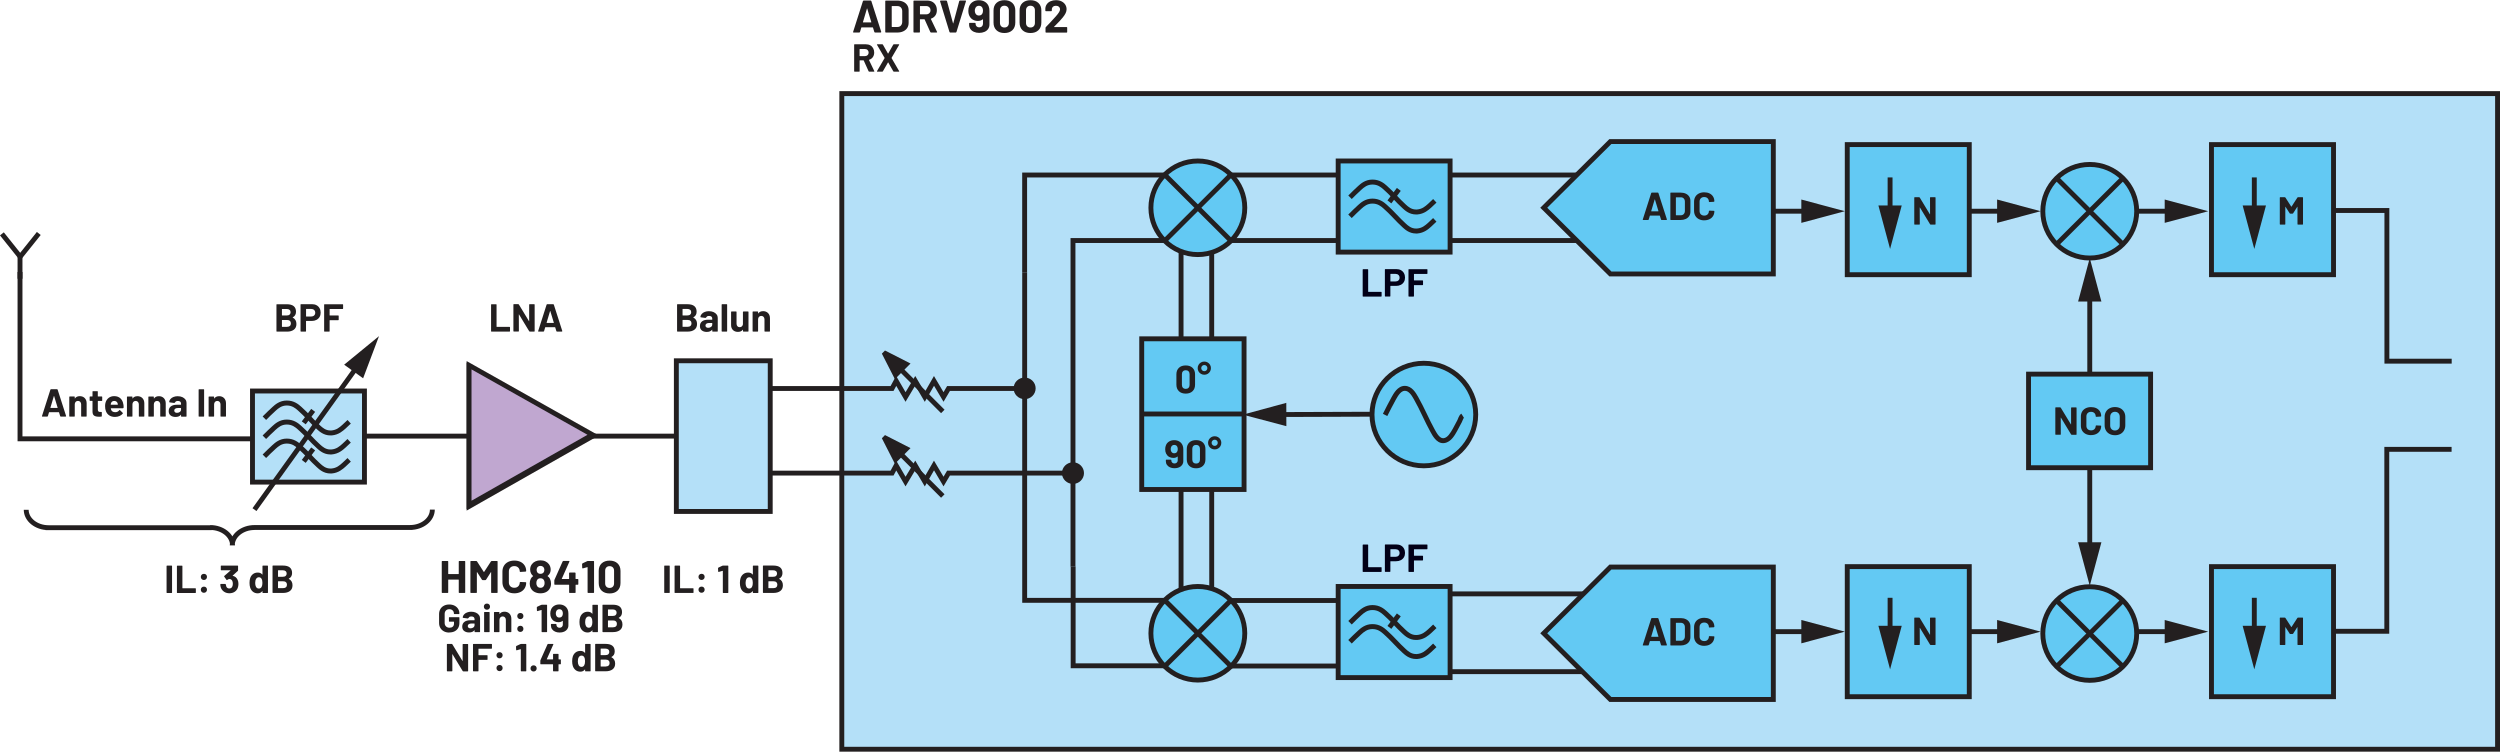 <?xml version="1.0" encoding="UTF-8"?><svg id="a" xmlns="http://www.w3.org/2000/svg" width="10.64in" height="3.2in" viewBox="0 0 765.88 230.23"><g id="b"><g id="c"/></g><g id="d"/><g><rect x="258.03" y="28.47" width="507.1" height="200.86" fill="#b4e0f8"/><polygon points="257.89 229.48 257.89 230.23 765.88 230.23 765.88 27.87 257.14 27.87 257.14 230.23 257.89 230.23 257.89 229.48 258.64 229.48 258.64 29.37 764.38 29.37 764.38 228.73 257.89 228.73 257.89 229.48 258.64 229.48 257.89 229.48" fill="#231f20"/><path d="M381.34,63.6c0-7.88-6.47-14.34-14.38-14.34s-14.38,6.45-14.38,14.34,6.47,14.34,14.38,14.34,14.38-6.45,14.38-14.34" fill="#63c9f3" fill-rule="evenodd"/><path d="M381.34,63.6h.75c0-8.3-6.81-15.08-15.13-15.09-8.32,0-15.13,6.78-15.13,15.09,0,8.3,6.81,15.08,15.13,15.09,8.32,0,15.13-6.78,15.13-15.09h-1.5c0,3.73-1.53,7.13-4,9.59-2.47,2.46-5.88,3.99-9.63,3.99-3.75,0-7.15-1.53-9.63-3.99-2.47-2.47-4-5.86-4-9.59,0-3.73,1.53-7.13,4-9.59,2.47-2.46,5.88-3.99,9.63-3.99,3.75,0,7.15,1.53,9.63,3.99,2.47,2.47,4,5.86,4,9.59h.75Z" fill="#231f20"/><path d="M381.34,193.95c0-7.88-6.47-14.34-14.38-14.34s-14.38,6.45-14.38,14.34,6.47,14.34,14.38,14.34,14.38-6.45,14.38-14.34" fill="#63c9f3" fill-rule="evenodd"/><path d="M381.34,193.95h.75c0-8.3-6.81-15.08-15.13-15.09-8.32,0-15.13,6.78-15.13,15.09,0,8.3,6.81,15.08,15.13,15.09,8.32,0,15.13-6.78,15.13-15.09h-1.5c0,3.73-1.53,7.13-4,9.59-2.47,2.46-5.88,3.99-9.63,3.99-3.75,0-7.15-1.53-9.63-3.99-2.47-2.47-4-5.86-4-9.59,0-3.73,1.53-7.13,4-9.59,2.47-2.46,5.88-3.99,9.63-3.99,3.75,0,7.15,1.53,9.63,3.99,2.47,2.47,4,5.86,4,9.59h.75Z" fill="#231f20"/><polyline points="376.5 183.39 356.37 203.46 357.43 204.52 377.56 184.45" fill="#231f20"/><polyline points="356.37 184.45 376.5 204.52 377.56 203.46 357.43 183.39" fill="#231f20"/><polyline points="377.02 54.31 410.96 54.31 410.96 52.81 377.02 52.81" fill="#231f20"/><polyline points="377.02 74.38 410.96 74.38 410.96 72.88 377.02 72.88" fill="#231f20"/><polyline points="437.18 54.31 500.3 54.31 500.3 52.81 437.18 52.81" fill="#231f20"/><polyline points="444.24 74.38 500.43 74.38 500.43 72.88 444.24 72.88" fill="#231f20"/><polyline points="437.18 182.63 500.3 182.63 500.3 181.13 437.18 181.13" fill="#231f20"/><polyline points="377.02 184.66 410.96 184.66 410.96 183.16 377.02 183.16" fill="#231f20"/><polyline points="377.02 204.73 410.96 204.73 410.96 203.23 377.02 203.23" fill="#231f20"/><polygon points="356.89 52.81 313.15 52.81 313.15 83.38 314.65 83.38 314.65 54.31 356.89 54.31 356.89 52.81 356.89 52.81" fill="#231f20"/><polygon points="356.89 72.88 327.96 72.88 327.96 173.55 329.46 173.55 329.46 74.38 356.89 74.38 356.89 72.88 356.89 72.88" fill="#231f20"/><polygon points="313.16 83.36 313.16 184.61 356.91 184.61 356.91 183.11 314.66 183.11 314.66 83.36 313.16 83.36 313.16 83.36" fill="#231f20"/><polygon points="328.01 173.52 328.01 204.66 356.95 204.66 356.95 203.16 329.51 203.16 329.51 173.52 328.01 173.52 328.01 173.52" fill="#231f20"/><polyline points="370.46 76.87 370.46 180.23 371.96 180.23 371.96 76.87" fill="#231f20"/><polyline points="361.07 76.87 361.07 180.23 362.57 180.23 362.57 76.87" fill="#231f20"/><rect x="349.77" y="103.74" width="31.49" height="46.16" fill="#63c9f3"/><polygon points="349.77 149.9 349.77 150.65 381.87 150.65 381.87 102.99 349.02 102.99 349.02 150.65 349.77 150.65 349.77 149.9 350.52 149.9 350.52 104.49 380.37 104.49 380.37 149.15 349.77 149.15 349.77 149.9 350.52 149.9 349.77 149.9" fill="#231f20"/><polyline points="349.76 127.52 381.11 127.52 381.11 126.02 349.76 126.02" fill="#231f20"/><path d="M372.12,136.54c-.26,0-.48-.09-.66-.27-.18-.18-.28-.4-.28-.67s.09-.5,.28-.68c.18-.18,.4-.27,.66-.27s.49,.09,.67,.27c.18,.18,.27,.41,.27,.68s-.09,.49-.27,.67c-.18,.18-.4,.27-.67,.27Zm0,1.09c.38,0,.72-.09,1.03-.27,.31-.18,.55-.42,.73-.73,.18-.31,.27-.65,.27-1.03s-.09-.71-.27-1.01c-.18-.31-.42-.55-.73-.73-.31-.18-.65-.27-1.03-.27s-.71,.09-1.02,.27c-.31,.18-.56,.42-.74,.73-.18,.31-.27,.65-.27,1.01s.09,.72,.27,1.03c.18,.31,.43,.55,.74,.73s.65,.27,1.02,.27Zm-5.69,4.33c-.35,0-.63-.11-.85-.33-.21-.22-.32-.51-.32-.88v-3.3c0-.37,.11-.66,.32-.88,.21-.22,.49-.33,.85-.33s.65,.11,.86,.33c.21,.22,.32,.51,.32,.88v3.3c0,.37-.11,.66-.32,.88-.21,.22-.5,.33-.86,.33Zm0,1.45c.88,0,1.58-.25,2.09-.74,.52-.49,.77-1.16,.77-2.01v-3.17c0-.83-.26-1.49-.77-1.98-.52-.49-1.21-.73-2.09-.73s-1.58,.24-2.09,.73c-.51,.49-.77,1.15-.77,1.98v3.17c0,.85,.26,1.52,.77,2.01,.51,.49,1.21,.74,2.09,.74Zm-6.7-4.6c-.38,0-.68-.16-.88-.48-.13-.22-.2-.49-.2-.79,0-.28,.06-.53,.18-.76,.19-.35,.5-.53,.91-.53s.74,.18,.91,.53c.1,.22,.16,.47,.16,.73,0,.33-.06,.6-.18,.8-.18,.33-.48,.49-.9,.49Zm2.57-2.41c-.2-.5-.53-.9-.98-1.18-.45-.28-.98-.43-1.59-.43s-1.12,.14-1.57,.41c-.44,.27-.77,.64-.96,1.12-.16,.36-.24,.78-.24,1.25,0,.54,.1,1,.3,1.38,.22,.42,.51,.73,.89,.95s.81,.33,1.29,.33c.54,0,.97-.14,1.29-.42h.05l.02,.04v1.12c0,.28-.09,.51-.28,.69-.19,.18-.42,.27-.72,.27-.28,0-.51-.09-.69-.26s-.27-.4-.27-.66v-.11l-.04-.1-.1-.04h-1.4l-.1,.04-.04,.1v.34c0,.42,.11,.8,.34,1.12,.22,.32,.54,.58,.94,.76,.4,.18,.86,.27,1.38,.27s1-.09,1.4-.27,.72-.44,.95-.77c.22-.33,.34-.71,.34-1.15v-3.61c0-.46-.07-.85-.2-1.18Z" fill="#231f20"/><path d="M368.94,113.66c-.26,0-.48-.09-.66-.27-.18-.18-.28-.4-.28-.67s.09-.5,.28-.68c.18-.18,.4-.27,.66-.27s.49,.09,.67,.27c.18,.18,.27,.41,.27,.68s-.09,.49-.27,.67c-.18,.18-.4,.27-.67,.27Zm0,1.09c.38,0,.72-.09,1.03-.27,.31-.18,.55-.42,.73-.73,.18-.31,.27-.65,.27-1.03s-.09-.71-.27-1.01c-.18-.31-.42-.55-.73-.73-.31-.18-.65-.27-1.03-.27s-.71,.09-1.02,.27c-.31,.18-.56,.42-.74,.73-.18,.31-.27,.65-.27,1.01s.09,.72,.27,1.03c.18,.31,.43,.55,.74,.73s.65,.27,1.02,.27Zm-5.69,4.33c-.35,0-.63-.11-.85-.33-.21-.22-.32-.51-.32-.88v-3.3c0-.37,.11-.66,.32-.88,.21-.22,.49-.33,.85-.33s.65,.11,.86,.33c.21,.22,.32,.51,.32,.88v3.3c0,.37-.11,.66-.32,.88-.21,.22-.5,.33-.86,.33Zm0,1.45c.88,0,1.58-.25,2.09-.74,.52-.49,.77-1.16,.77-2.01v-3.17c0-.83-.26-1.49-.77-1.98-.52-.49-1.21-.73-2.09-.73s-1.58,.24-2.09,.73c-.51,.49-.77,1.15-.77,1.98v3.17c0,.85,.26,1.52,.77,2.01,.51,.49,1.21,.74,2.09,.74Z" fill="#231f20"/><polyline points="419.99 126.09 391.63 126.19 391.64 127.69 420 127.59" fill="#231f20"/><polygon points="394.08 130.5 380.74 126.98 394.06 123.36 394.08 130.5" fill="#231f20"/><polyline points="442.25 206.46 502.39 206.46 502.39 204.96 442.25 204.96" fill="#231f20"/><polygon points="235.96 145.63 273.73 145.63 274.57 144.08 277.41 148.95 280.38 143.99 283.31 148.97 286.14 144.03 289.05 148.95 291.01 145.63 328.2 145.63 328.2 144.13 290.15 144.13 289.05 146 286.12 141.06 283.29 145.98 280.39 141.05 277.42 146 274.52 141.01 272.83 144.13 235.96 144.13 235.96 145.63 235.96 145.63" fill="#231f20"/><polyline points="270.16 134.2 274.15 142.02 278.94 137.23 271.12 133.23" fill="#231f20"/><polyline points="289.36 151.37 276.39 138.4 275.33 139.47 288.3 152.43" fill="#231f20"/><path d="M105.11,94.45v-1.16l-.04-.1-.1-.04h-5.53l-.1,.04-.04,.1v8.11l.04,.1,.1,.04h1.4l.1-.04,.04-.1v-3.31l.06-.06h2.58l.1-.04,.04-.1v-1.16l-.04-.1-.1-.04h-2.58l-.06-.06v-1.86l.06-.06h3.92l.1-.04,.04-.1Zm-9.77,2.47h-1.52l-.06-.06v-2.21l.06-.06h1.52c.37,0,.66,.11,.89,.32s.34,.5,.34,.85-.11,.62-.34,.83c-.22,.21-.52,.32-.89,.32Zm.25-3.79h-3.38l-.1,.04-.04,.1v8.12l.04,.1,.1,.04h1.4l.1-.04,.04-.1v-3.06l.06-.06h1.7c.54,0,1.01-.11,1.42-.32s.73-.51,.96-.89c.23-.38,.34-.83,.34-1.33s-.11-.97-.33-1.36c-.22-.4-.53-.7-.93-.92s-.86-.32-1.39-.32Zm-7.66,6.95h-1.5l-.06-.06v-1.99l.06-.06h1.49c.38,0,.67,.09,.88,.28,.21,.19,.31,.45,.31,.77s-.1,.59-.31,.77c-.21,.19-.5,.28-.86,.28Zm-1.5-5.48h1.4c.38,0,.67,.09,.88,.27,.21,.18,.31,.43,.31,.74s-.1,.54-.31,.72-.5,.26-.88,.26h-1.4l-.06-.06v-1.87l.06-.06Zm3.23,2.57c.68-.34,1.02-.92,1.02-1.72,0-1.54-.95-2.3-2.84-2.3h-3.01l-.1,.04-.04,.1v8.11l.04,.1,.1,.04h3.11c.86,0,1.55-.2,2.08-.59,.53-.4,.79-.98,.79-1.76,0-.91-.38-1.56-1.14-1.96v-.07Z" fill="#231f20"/><path d="M67.11,121.32c-.65,0-1.14,.23-1.46,.7h-.04l-.02-.04v-.42l-.04-.1-.1-.04h-1.4l-.1,.04-.04,.1v5.88l.04,.1,.1,.04h1.4l.1-.04,.04-.1v-3.59c0-.32,.09-.58,.27-.78s.42-.3,.71-.3,.53,.1,.71,.3c.18,.2,.27,.46,.27,.78v3.59l.04,.1,.1,.04h1.4l.1-.04,.04-.1v-3.94c0-.67-.2-1.2-.59-1.6-.39-.39-.91-.59-1.55-.59Zm-6.12,6.26h1.4l.1-.04,.04-.1v-8.11l-.04-.1-.1-.04h-1.4l-.1,.04-.04,.1v8.11l.04,.1,.1,.04Zm-6.77-1.16c-.26,0-.46-.06-.61-.19-.15-.12-.23-.29-.23-.51,0-.25,.1-.44,.31-.58,.2-.14,.49-.2,.85-.2h.86l.06,.06v.43c0,.29-.12,.52-.36,.71-.24,.18-.53,.28-.88,.28Zm.24-5.1c-.48,0-.91,.08-1.3,.23-.39,.15-.7,.36-.94,.64-.24,.27-.37,.58-.4,.91l.13,.11,1.45,.19,.16-.12,.32-.37c.16-.09,.37-.13,.62-.13,.32,0,.56,.07,.72,.22s.24,.35,.24,.62v.26l-.06,.06h-1.22c-.8,0-1.42,.17-1.85,.51-.43,.34-.65,.82-.65,1.43s.19,1.04,.58,1.34c.38,.3,.89,.46,1.51,.46,.74,0,1.28-.22,1.62-.66l.05-.02,.02,.05v.4l.04,.1,.1,.04h1.4l.1-.04,.04-.1v-4.07c0-.38-.11-.73-.34-1.04-.23-.31-.55-.56-.95-.74-.41-.18-.87-.27-1.39-.27Zm-5.81,0c-.65,0-1.14,.23-1.46,.7h-.04l-.02-.04v-.42l-.04-.1-.1-.04h-1.4l-.1,.04-.04,.1v5.88l.04,.1,.1,.04h1.4l.1-.04,.04-.1v-3.59c0-.32,.09-.58,.27-.78s.42-.3,.71-.3,.53,.1,.71,.3c.18,.2,.27,.46,.27,.78v3.59l.04,.1,.1,.04h1.4l.1-.04,.04-.1v-3.94c0-.67-.2-1.2-.59-1.6-.39-.39-.91-.59-1.55-.59Zm-6.56,0c-.65,0-1.14,.23-1.46,.7h-.04l-.02-.04v-.42l-.04-.1-.1-.04h-1.4l-.1,.04-.04,.1v5.88l.04,.1,.1,.04h1.4l.1-.04,.04-.1v-3.59c0-.32,.09-.58,.27-.78s.42-.3,.71-.3,.53,.1,.71,.3c.18,.2,.27,.46,.27,.78v3.59l.04,.1,.1,.04h1.4l.1-.04,.04-.1v-3.94c0-.67-.2-1.2-.59-1.6-.39-.39-.91-.59-1.55-.59Zm-7.1,1.45c.26,0,.49,.07,.67,.2s.31,.32,.38,.56c0,0,.02,.1,.06,.34l-.05,.06h-2.08l-.06-.06,.08-.38c.16-.47,.49-.71,1-.71Zm2.8,1.09c-.1-.78-.4-1.4-.88-1.86-.48-.46-1.13-.7-1.93-.7-.63,0-1.18,.17-1.64,.5-.46,.34-.78,.79-.97,1.36-.12,.34-.18,.72-.18,1.16,0,.65,.08,1.17,.25,1.57,.21,.56,.55,1,1.03,1.31,.48,.31,1.06,.47,1.75,.47,.5,0,.95-.09,1.37-.27s.76-.43,1.02-.76l.05-.1-.06-.11-.86-.85-.08-.05-.11,.07c-.3,.41-.7,.62-1.21,.62-.64,0-1.06-.22-1.27-.67l-.13-.48,.05-.06h3.71l.16-.14c.02-.38,0-.72-.05-1.02Zm-6.48-1.24v-1.07l-.04-.1-.1-.04h-1.15l-.06-.06v-1.43l-.04-.1-.1-.04h-1.34l-.1,.04-.04,.1v1.43l-.06,.06h-.68l-.1,.04-.04,.1v1.07l.04,.1,.1,.04h.68l.06,.06v3.22c0,.61,.18,1.02,.5,1.24s.82,.33,1.49,.33c.14,0,.38,0,.72-.02l.14-.16v-1.14l-.04-.1-.1-.04h-.4c-.24,0-.41-.06-.52-.19-.11-.13-.16-.32-.16-.59v-2.54l.06-.06h1.15l.1-.04,.04-.1Zm-6.89-1.31c-.65,0-1.14,.23-1.46,.7h-.04l-.02-.04v-.42l-.04-.1-.1-.04h-1.4l-.1,.04-.04,.1v5.88l.04,.1,.1,.04h1.4l.1-.04,.04-.1v-3.59c0-.32,.09-.58,.27-.78s.42-.3,.71-.3,.53,.1,.71,.3c.18,.2,.27,.46,.27,.78v3.59l.04,.1,.1,.04h1.4l.1-.04,.04-.1v-3.94c0-.67-.2-1.2-.59-1.6-.39-.39-.91-.59-1.55-.59Zm-8.98,3.54l1.06-3.56,.04-.04,.04,.04,1.08,3.56-.05,.07h-2.11l-.05-.07Zm3.16,2.72h1.52l.13-.11v-.06l-2.6-8.11-.16-.12h-1.88l-.16,.12-2.59,8.11v.13l.12,.04h1.52l.16-.12,.35-1.18,.06-.05h2.95l.06,.05,.36,1.18,.16,.12Z" fill="#231f20"/><rect x="207.2" y="110.47" width="28.76" height="46.16" fill="#b4e0f8"/><polygon points="207.2 156.63 207.2 157.38 236.71 157.38 236.71 109.72 206.45 109.72 206.45 157.38 207.2 157.38 207.2 156.63 207.95 156.63 207.95 111.22 235.21 111.22 235.21 155.88 207.2 155.88 207.2 156.63 207.95 156.63 207.2 156.63" fill="#231f20"/><path d="M233.76,95.27c-.65,0-1.14,.23-1.46,.7h-.04l-.02-.04v-.42l-.04-.1-.1-.04h-1.4l-.1,.04-.04,.1v5.88l.04,.1,.1,.04h1.4l.1-.04,.04-.1v-3.59c0-.32,.09-.58,.27-.78s.42-.3,.71-.3,.53,.1,.71,.3c.18,.2,.27,.46,.27,.78v3.59l.04,.1,.1,.04h1.4l.1-.04,.04-.1v-3.94c0-.67-.2-1.2-.59-1.6-.39-.39-.91-.59-1.55-.59Zm-6.16,.24v3.78c-.04,.26-.15,.48-.32,.64-.18,.16-.4,.25-.67,.25-.3,0-.54-.1-.71-.3-.17-.2-.26-.46-.26-.78v-3.59l-.04-.1-.1-.04h-1.39l-.1,.04-.04,.1v4.01c0,.66,.2,1.18,.59,1.55,.39,.37,.89,.55,1.5,.55,.67,0,1.17-.22,1.49-.65l.05-.03,.02,.04v.41l.04,.1,.1,.04h1.4l.1-.04,.04-.1v-5.88l-.04-.1-.1-.04h-1.4l-.1,.04-.04,.1Zm-6.38,6.02h1.4l.1-.04,.04-.1v-8.11l-.04-.1-.1-.04h-1.4l-.1,.04-.04,.1v8.11l.04,.1,.1,.04Zm-4.26-1.16c-.26,0-.46-.06-.61-.19-.15-.12-.23-.29-.23-.51,0-.25,.1-.44,.31-.58,.2-.14,.49-.2,.85-.2h.86l.06,.06v.43c0,.29-.12,.52-.36,.71-.24,.18-.53,.28-.88,.28Zm.24-5.1c-.48,0-.91,.08-1.3,.23-.39,.15-.7,.36-.94,.64-.24,.27-.37,.58-.4,.91l.13,.11,1.45,.19,.16-.12,.32-.37c.16-.09,.37-.13,.62-.13,.32,0,.56,.07,.72,.22s.24,.35,.24,.62v.26l-.06,.06h-1.22c-.8,0-1.42,.17-1.85,.51-.43,.34-.65,.82-.65,1.43s.19,1.04,.58,1.34c.38,.3,.89,.46,1.51,.46,.74,0,1.28-.22,1.62-.66l.05-.02,.02,.05v.4l.04,.1,.1,.04h1.4l.1-.04,.04-.1v-4.07c0-.38-.11-.73-.34-1.04-.23-.31-.55-.56-.95-.74-.41-.18-.87-.27-1.39-.27Zm-6.54,4.8h-1.5l-.06-.06v-1.99l.06-.06h1.49c.38,0,.67,.09,.88,.28,.21,.19,.31,.45,.31,.77s-.1,.59-.31,.77c-.21,.19-.5,.28-.86,.28Zm-1.5-5.48h1.4c.38,0,.67,.09,.88,.27,.21,.18,.31,.43,.31,.74s-.1,.54-.31,.72-.5,.26-.88,.26h-1.4l-.06-.06v-1.87l.06-.06Zm3.23,2.57c.68-.34,1.02-.92,1.02-1.72,0-1.54-.95-2.3-2.84-2.3h-3.01l-.1,.04-.04,.1v8.11l.04,.1,.1,.04h3.11c.86,0,1.55-.2,2.08-.59,.53-.4,.79-.98,.79-1.76,0-.91-.38-1.56-1.14-1.96v-.07Z" fill="#231f20"/><rect x="565.91" y="44.24" width="37.39" height="39.85" fill="#63c9f3"/><polygon points="565.91 84.1 565.91 84.85 604.04 84.85 604.04 43.49 565.16 43.49 565.16 84.85 565.91 84.85 565.91 84.1 566.66 84.1 566.66 44.99 602.54 44.99 602.54 83.35 565.91 83.35 565.91 84.1 566.66 84.1 565.91 84.1" fill="#231f20"/><polyline points="376.5 53.03 356.37 73.1 357.43 74.16 377.56 54.09" fill="#231f20"/><polyline points="356.37 54.09 376.5 74.16 377.56 73.1 357.43 53.03" fill="#231f20"/><path d="M654.58,64.66c0-7.88-6.47-14.34-14.38-14.34s-14.38,6.45-14.38,14.34,6.47,14.34,14.38,14.34,14.38-6.45,14.38-14.34" fill="#63c9f3" fill-rule="evenodd"/><path d="M654.58,64.66h.75c0-8.3-6.81-15.08-15.13-15.09-8.32,0-15.13,6.78-15.13,15.09,0,8.3,6.81,15.08,15.13,15.09,8.32,0,15.13-6.78,15.13-15.09h-1.5c0,3.73-1.53,7.13-4,9.59-2.47,2.46-5.88,3.99-9.63,3.99-3.75,0-7.15-1.53-9.63-3.99-2.47-2.47-4-5.86-4-9.59,0-3.73,1.53-7.13,4-9.59,2.47-2.46,5.88-3.99,9.63-3.99,3.75,0,7.15,1.53,9.63,3.99,2.47,2.47,4,5.86,4,9.59h.75Z" fill="#231f20"/><polyline points="649.74 54.09 629.6 74.16 630.66 75.22 650.79 55.15" fill="#231f20"/><polyline points="629.6 55.15 649.74 75.22 650.79 74.16 630.66 54.09" fill="#231f20"/><rect x="565.91" y="173.67" width="37.39" height="39.71" fill="#63c9f3"/><polygon points="565.91 213.38 565.91 214.13 604.04 214.13 604.04 172.78 565.16 172.78 565.16 214.13 565.91 214.13 565.91 213.38 566.66 213.38 566.66 174.28 602.54 174.28 602.54 212.63 565.91 212.63 565.91 213.38 566.66 213.38 565.91 213.38" fill="#231f20"/><path d="M654.58,194.03c0-7.88-6.47-14.34-14.38-14.34s-14.38,6.45-14.38,14.34,6.47,14.34,14.38,14.34,14.38-6.45,14.38-14.34" fill="#63c9f3" fill-rule="evenodd"/><path d="M654.58,194.03h.75c0-8.3-6.81-15.08-15.13-15.09-8.32,0-15.13,6.78-15.13,15.09,0,8.3,6.81,15.08,15.13,15.09,8.32,0,15.13-6.78,15.13-15.09h-1.5c0,3.73-1.53,7.13-4,9.59-2.47,2.46-5.88,3.99-9.63,3.99-3.75,0-7.15-1.53-9.63-3.99-2.47-2.47-4-5.86-4-9.59,0-3.73,1.53-7.13,4-9.59,2.47-2.46,5.88-3.99,9.63-3.99,3.75,0,7.15,1.53,9.63,3.99,2.47,2.47,4,5.86,4,9.59h.75Z" fill="#231f20"/><polyline points="649.74 183.47 629.6 203.54 630.66 204.6 650.79 184.53" fill="#231f20"/><polyline points="629.6 184.53 649.74 204.6 650.79 203.54 630.66 183.47" fill="#231f20"/><polygon points="591.26 189.29 591.28 194.33 591.25 194.38 591.2 194.35 588.11 189.24 587.94 189.14 586.58 189.14 586.48 189.18 586.44 189.29 586.44 197.4 586.48 197.5 586.58 197.54 587.99 197.54 588.09 197.5 588.13 197.4 588.11 192.33 588.13 192.28 588.18 192.31 591.29 197.45 591.46 197.54 592.81 197.54 592.91 197.5 592.96 197.4 592.96 189.29 592.91 189.18 592.81 189.14 591.41 189.14 591.31 189.18 591.26 189.29" fill="#231f20"/><polygon points="751.08 109.84 731.98 109.84 731.98 63.68 731.2 63.68 714.81 63.68 714.81 65.18 731.2 65.18 731.23 65.18 731.23 64.43 730.48 64.43 730.48 111.34 751.08 111.34 751.08 109.84 751.08 109.84" fill="#231f20"/><polygon points="714.81 194.09 731.95 194.09 731.95 138.35 751.05 138.35 751.05 136.85 730.45 136.85 730.45 192.59 714.81 192.59 714.81 194.09 714.81 194.09" fill="#231f20"/><polyline points="640.95 117.7 640.95 89.89 639.45 89.89 639.45 117.7" fill="#231f20"/><polygon points="636.63 92.33 640.2 78.99 643.77 92.33 636.63 92.33" fill="#231f20"/><rect x="621.59" y="114.56" width="37.39" height="28.67" fill="#63c9f3"/><polygon points="621.45 143.23 621.45 143.98 659.59 143.98 659.59 113.81 620.7 113.81 620.7 143.98 621.45 143.98 621.45 143.23 622.2 143.23 622.2 115.31 658.09 115.31 658.09 142.48 621.45 142.48 621.45 143.23 622.2 143.23 621.45 143.23" fill="#231f20"/><polygon points="5.38 83.26 5.38 135.13 77.35 135.13 77.35 133.63 6.88 133.63 6.88 83.26 5.38 83.26 5.38 83.26" fill="#231f20"/><path d="M167.45,98.81l1.06-3.56,.04-.04,.04,.04,1.08,3.56-.05,.07h-2.11l-.05-.07Zm3.16,2.72h1.52l.13-.11v-.06l-2.6-8.11-.16-.12h-1.88l-.16,.12-2.59,8.11v.13l.12,.04h1.52l.16-.12,.35-1.18,.06-.05h2.95l.06,.05,.36,1.18,.16,.12Zm-8.5-8.26v5.09l-.06-.03-3.1-5.11-.17-.1h-1.36l-.1,.04-.04,.1v8.11l.04,.1,.1,.04h1.4l.1-.04,.04-.1-.02-5.06,.02-.05,.05,.03,3.11,5.14,.17,.1h1.36l.1-.04,.04-.1v-8.11l-.04-.1-.1-.04h-1.4l-.1,.04-.04,.1Zm-11.54,8.26h5.53l.1-.04,.04-.1v-1.16l-.04-.1-.1-.04h-3.92l-.06-.06v-6.74l-.04-.1-.1-.04h-1.4l-.1,.04-.04,.1v8.11l.04,.1,.1,.04Z" fill="#231f20"/><polygon points="235.96 119.71 273.73 119.71 274.57 118.16 277.41 123.03 280.38 118.07 283.31 123.05 286.14 118.12 289.05 123.03 291.01 119.71 313.25 119.71 313.25 118.21 290.15 118.21 289.05 120.09 286.12 115.14 283.29 120.07 280.39 115.13 277.42 120.09 274.52 115.1 272.83 118.21 235.96 118.21 235.96 119.71 235.96 119.71" fill="#231f20"/><polyline points="270.16 108.28 274.15 116.1 278.94 111.31 271.12 107.32" fill="#231f20"/><polyline points="289.36 125.46 276.39 112.49 275.33 113.55 288.3 126.52" fill="#231f20"/><path d="M322.93,8.13l.21-.21c.66-.67,1.16-1.18,1.5-1.54,.34-.35,.65-.71,.94-1.08,.39-.48,.69-.92,.88-1.33,.2-.41,.29-.81,.29-1.2,0-.51-.13-.98-.4-1.4s-.64-.75-1.13-1-1.07-.37-1.73-.37c-.6,0-1.14,.1-1.62,.31-.48,.21-.87,.5-1.15,.89-.29,.39-.45,.83-.48,1.34v.66l.05,.12,.12,.05h1.65l.12-.05,.05-.12v-.35c0-.34,.12-.62,.35-.83,.23-.21,.54-.31,.91-.31s.68,.1,.91,.31c.23,.21,.35,.48,.35,.81,0,.46-.43,1.16-1.27,2.1-.27,.28-.54,.57-.8,.88-.12,.13-.42,.46-.9,.99-.47,.53-.94,1.01-1.4,1.46l-.08,.21v1.29l.05,.12,.12,.05h6.3l.12-.05,.05-.12v-1.36l-.05-.12-.12-.05h-3.79l-.06-.03v-.06Zm-7.25,.24c-.41,0-.74-.13-.99-.38-.25-.26-.37-.6-.37-1.03V3.11c0-.43,.12-.77,.37-1.03,.25-.26,.58-.38,.99-.38s.75,.13,1,.38c.25,.26,.37,.6,.37,1.03v3.85c0,.43-.12,.77-.37,1.03-.25,.26-.58,.38-1,.38Zm0,1.69c1.03,0,1.84-.29,2.44-.86,.6-.57,.9-1.36,.9-2.34V3.16c0-.97-.3-1.74-.9-2.31-.6-.57-1.42-.85-2.44-.85s-1.84,.29-2.44,.85c-.6,.57-.89,1.34-.89,2.31v3.7c0,.99,.3,1.77,.89,2.34,.6,.57,1.41,.86,2.44,.86Zm-7.98-1.69c-.41,0-.74-.13-.99-.38-.25-.26-.37-.6-.37-1.03V3.11c0-.43,.12-.77,.37-1.03,.25-.26,.58-.38,.99-.38s.75,.13,1,.38c.25,.26,.37,.6,.37,1.03v3.85c0,.43-.12,.77-.37,1.03-.25,.26-.58,.38-1,.38Zm0,1.69c1.03,0,1.84-.29,2.44-.86,.6-.57,.9-1.36,.9-2.34V3.16c0-.97-.3-1.74-.9-2.31-.6-.57-1.42-.85-2.44-.85s-1.84,.29-2.44,.85c-.6,.57-.89,1.34-.89,2.31v3.7c0,.99,.3,1.77,.89,2.34,.6,.57,1.41,.86,2.44,.86Zm-7.81-5.36c-.45,0-.79-.19-1.02-.56-.16-.26-.24-.57-.24-.92,0-.33,.07-.62,.21-.88,.22-.41,.58-.62,1.06-.62s.86,.21,1.06,.62c.12,.26,.18,.55,.18,.85,0,.38-.07,.7-.21,.94-.21,.38-.56,.57-1.05,.57Zm3-2.81c-.23-.59-.61-1.05-1.14-1.38-.53-.33-1.15-.5-1.86-.5s-1.31,.16-1.83,.48-.89,.75-1.13,1.3c-.19,.42-.28,.91-.28,1.46,0,.63,.12,1.17,.35,1.61,.25,.49,.6,.86,1.04,1.11,.44,.26,.94,.39,1.5,.39,.62,0,1.13-.16,1.51-.49h.06l.03,.04v1.3c0,.33-.11,.59-.32,.8-.21,.21-.49,.32-.84,.32-.33,0-.59-.1-.8-.31-.21-.21-.31-.46-.31-.77v-.13l-.05-.12-.12-.05h-1.64l-.12,.05-.05,.12v.39c0,.49,.13,.93,.39,1.31s.62,.67,1.09,.88,1,.32,1.61,.32,1.16-.11,1.64-.32,.84-.51,1.11-.9c.26-.39,.39-.83,.39-1.34V3.26c0-.53-.08-.99-.24-1.37Zm-11.84,8.02h1.77l.18-.14,2.93-9.46V.17l-.14-.06h-1.72l-.2,.14-1.83,6.83-.04,.04-.04-.04-1.86-6.83-.2-.14h-1.77l-.15,.14v.06l2.9,9.46,.18,.14Zm-9.15-8.11h1.83c.39,0,.71,.12,.96,.36,.25,.24,.37,.54,.37,.92s-.12,.68-.37,.91c-.25,.23-.57,.35-.96,.35h-1.83l-.07-.07V1.88l.07-.07Zm3.33,8.11h1.72l.15-.11-.03-.08-1.9-3.96,.04-.1c.57-.19,1.01-.51,1.33-.96,.32-.45,.47-1,.47-1.63,0-.59-.12-1.11-.37-1.55-.25-.45-.6-.79-1.05-1.04-.45-.24-.98-.36-1.58-.36h-4l-.12,.05-.05,.12V9.74l.05,.12,.12,.05h1.64l.12-.05,.05-.12v-3.82l.07-.07h1.3l.08,.06,1.75,3.88,.2,.13Zm-12.05-1.76V1.88l.07-.07h1.68c.45,0,.8,.15,1.07,.43s.4,.68,.4,1.16v3.22c0,.49-.15,.87-.41,1.16s-.61,.43-1.04,.43h-1.69l-.07-.07Zm-1.81,1.76h3.5c.7,0,1.31-.12,1.84-.37s.94-.59,1.22-1.04,.43-.97,.43-1.55V3.08c0-.59-.14-1.11-.43-1.55-.29-.45-.7-.8-1.22-1.04s-1.14-.37-1.84-.37h-3.5l-.12,.05-.05,.12V9.74l.05,.12,.12,.05Zm-7.01-3.18l1.23-4.16,.04-.05,.04,.05,1.26,4.16-.06,.08h-2.46l-.05-.08Zm3.68,3.18h1.78l.15-.13v-.07l-3.04-9.46-.18-.14h-2.2l-.18,.14-3.02,9.46v.15l.14,.05h1.78l.18-.14,.41-1.37,.07-.06h3.44l.07,.06,.42,1.37,.18,.14Z" fill="#231f20"/><path d="M268.78,21.91h1.51l.18-.1,1.57-2.74h.07l1.56,2.74,.18,.1h1.51l.13-.1-.03-.07-2.33-4v-.07l2.33-4v-.12l-.11-.05h-1.51l-.18,.1-1.56,2.75h-.07l-1.56-2.75-.18-.1h-1.52l-.13,.1,.03,.07,2.33,4v.07l-2.33,4v.12l.11,.05Zm-5.38-6.95h1.57c.34,0,.61,.1,.82,.31,.21,.2,.32,.47,.32,.79s-.11,.58-.32,.78c-.21,.2-.49,.3-.82,.3h-1.57l-.06-.06v-2.05l.06-.06Zm2.86,6.95h1.48l.13-.1-.02-.07-1.63-3.4,.04-.08c.49-.16,.87-.43,1.14-.82,.27-.39,.41-.85,.41-1.4,0-.5-.11-.95-.32-1.33-.21-.38-.51-.68-.9-.89s-.84-.31-1.35-.31h-3.43l-.1,.04-.04,.1v8.11l.04,.1,.1,.04h1.4l.1-.04,.04-.1v-3.28l.06-.06h1.12l.07,.05,1.5,3.32,.17,.11Z" fill="#231f20"/><polygon points="143.7 112.29 143.7 155.08 181.5 133.59 143.7 112.29" fill="#c0a7d0"/><polygon points="143.7 112.29 142.95 112.29 142.95 156.37 183.03 133.59 142.95 111.01 142.95 112.29 143.7 112.29 143.34 112.94 179.98 133.59 144.45 153.79 144.45 112.29 143.7 112.29 143.34 112.94 143.7 112.29" fill="#231f20"/><polyline points="207.2 132.8 111.65 132.8 111.65 134.3 207.2 134.3" fill="#231f20"/><polygon points="143.7 111.84 143.7 154.63 181.5 133.14 143.7 111.84" fill="#c0a7d0"/><polygon points="143.7 111.84 142.95 111.84 142.95 155.92 183.03 133.13 142.95 110.56 142.95 111.84 143.7 111.84 143.34 112.49 179.98 133.14 144.45 153.34 144.45 111.84 143.7 111.84 143.34 112.49 143.7 111.84" fill="#231f20"/><rect x="77.35" y="119.73" width="34.3" height="27.92" fill="#b4e0f8"/><polygon points="111.65 147.64 111.65 146.89 78.1 146.89 78.1 120.48 110.9 120.48 110.9 147.64 111.65 147.64 111.65 146.89 111.65 147.64 112.4 147.64 112.4 118.98 76.6 118.98 76.6 148.39 112.4 148.39 112.4 147.64 111.65 147.64" fill="#231f20"/><path d="M81.51,128.61c.98-.97,1.93-1.93,2.96-2.85,.81-.73,1.78-1.58,3.38-1.59h.01c1.62,0,2.59,.79,3.39,1.5,1.05,.94,2.02,1.9,2.94,2.88,.91,.97,1.85,1.93,2.89,2.88,.73,.66,2.06,1.91,4.13,1.91h.39c2.15-.17,3.45-1.39,4.28-2.12,.58-.51,1.08-1.02,1.6-1.51l-1.02-1.1c-.55,.51-1.04,1.01-1.57,1.48-.86,.76-1.78,1.61-3.4,1.73h-.28c-1.42,.01-2.38-.84-3.11-1.51-1-.91-1.92-1.85-2.81-2.8-.94-1.01-1.94-2-3.03-2.98-.83-.75-2.23-1.89-4.39-1.88h-.02c-2.19,0-3.58,1.25-4.38,1.98-1.07,.96-2.04,1.94-3.01,2.9l1.06,1.06h0Z" fill="#231f20"/><polyline points="93.65 129.94 96.54 126.12 95.34 125.21 92.45 129.04" fill="#231f20"/><path d="M81.51,134.44c.98-.97,1.93-1.93,2.96-2.85,.81-.73,1.78-1.58,3.38-1.59h0c1.62,0,2.59,.79,3.39,1.5,1.05,.94,2.02,1.9,2.94,2.88,.91,.97,1.85,1.93,2.89,2.88,.73,.66,2.06,1.91,4.13,1.91h.39c2.15-.17,3.45-1.38,4.28-2.12,.58-.51,1.08-1.02,1.6-1.51l-1.02-1.1c-.55,.51-1.04,1.01-1.57,1.48-.86,.76-1.78,1.61-3.4,1.73h-.28c-1.42,.01-2.38-.84-3.12-1.51-1-.91-1.92-1.85-2.81-2.8-.94-1.01-1.94-2-3.03-2.98-.83-.75-2.23-1.89-4.39-1.88h-.01c-2.19,0-3.58,1.25-4.38,1.98-1.07,.96-2.04,1.94-3.01,2.9l1.06,1.06h0Z" fill="#231f20"/><path d="M81.51,140.27c.98-.97,1.93-1.93,2.96-2.85,.81-.73,1.78-1.58,3.38-1.59h.01c1.62,0,2.59,.79,3.39,1.5,1.05,.94,2.02,1.9,2.94,2.88,.91,.97,1.85,1.93,2.89,2.88,.73,.67,2.06,1.91,4.13,1.91h.39c2.15-.17,3.45-1.39,4.28-2.12,.58-.51,1.08-1.02,1.6-1.51l-1.02-1.1c-.55,.51-1.04,1.01-1.57,1.48-.86,.76-1.78,1.61-3.4,1.73h-.28c-1.42,.01-2.38-.84-3.11-1.51-1-.91-1.92-1.85-2.81-2.8-.94-1.01-1.94-2-3.03-2.98-.83-.75-2.23-1.89-4.39-1.88h-.02c-2.19,0-3.58,1.25-4.38,1.98-1.07,.96-2.04,1.94-3.01,2.9l1.06,1.06h0Z" fill="#231f20"/><polyline points="93.65 141.75 96.54 137.92 95.34 137.02 92.45 140.85" fill="#231f20"/><polyline points="78.57 156.5 110.37 112.21 109.15 111.34 77.35 155.63" fill="#231f20"/><polygon points="111.24 115.84 116.11 102.92 105.43 111.67 111.24 115.84" fill="#231f20"/><polyline points="5.38 78.07 5.38 85.34 6.88 85.34 6.88 78.07" fill="#231f20"/><path d="M6.93,78.32l-5.76-7.2-1.17,.94,5.76,7.2,1.17-.94Zm-.22,.82l5.76-7.2-1.17-.94-5.76,7.2,1.17,.94Z" fill="#231f20"/><path d="M125.64,162.29c2.03,0,3.9-.67,5.28-1.78,1.38-1.1,2.28-2.68,2.28-4.45h-1.5c0,1.24-.63,2.4-1.72,3.28-1.09,.88-2.63,1.45-4.34,1.45v1.5h0Zm.68-1.49h-48.56v1.5h48.56v-1.5Zm-119.04-4.68c0,1.77,.91,3.35,2.28,4.45,1.38,1.11,3.24,1.78,5.28,1.78v-1.5c-1.7,0-3.24-.57-4.34-1.45-1.09-.88-1.72-2.04-1.72-3.28h-1.5Zm57.59,4.74H13.96v1.5h50.91v-1.5Zm13.09-.06c-2.03,0-3.9,.67-5.28,1.78-1.38,1.1-2.28,2.68-2.28,4.45h1.5c0-1.24,.63-2.4,1.72-3.28,1.09-.88,2.63-1.45,4.34-1.44v-1.5h0Zm-5.97,6.23c0-1.77-.91-3.35-2.28-4.45-1.38-1.11-3.24-1.77-5.28-1.78v1.5c1.7,0,3.24,.57,4.34,1.44,1.09,.88,1.72,2.04,1.72,3.28h1.5Z" fill="#231f20"/><path d="M186.75,180.06c-.41,0-.74-.13-.99-.38-.25-.26-.37-.6-.37-1.03v-3.85c0-.43,.12-.77,.37-1.03,.25-.26,.58-.38,.99-.38s.75,.13,1,.38c.25,.26,.37,.6,.37,1.03v3.85c0,.43-.12,.77-.37,1.03-.25,.26-.58,.38-1,.38Zm0,1.69c1.03,0,1.84-.29,2.44-.86,.6-.57,.9-1.36,.9-2.34v-3.7c0-.97-.3-1.74-.9-2.31-.6-.57-1.42-.85-2.44-.85s-1.84,.29-2.44,.85c-.6,.57-.89,1.34-.89,2.31v3.7c0,.99,.3,1.77,.89,2.34,.6,.57,1.41,.86,2.44,.86Zm-6.83-9.91l-1.47,.69-.13,.2,.04,1.2,.12,.15h.06l1.38-.39h.06l.03,.07v7.67l.05,.12,.12,.05h1.64l.12-.05,.05-.12v-9.46l-.05-.12-.12-.05h-1.69l-.21,.04Zm-2.93,5.49h-.6l-.07-.07v-1.74l-.05-.12-.12-.05h-1.64l-.12,.05-.05,.12v1.74l-.07,.07h-2.13l-.04-.03v-.06l2.34-5.25v-.15l-.12-.05h-1.75l-.2,.13-2.52,5.66-.04,.21v1.12l.05,.12,.12,.05h4.3l.07,.07v2.28l.05,.12,.12,.05h1.64l.12-.05,.05-.12v-2.28l.07-.07h.6l.12-.05,.05-.12v-1.41l-.05-.12-.12-.05Zm-10.43,2.2c-.21,.33-.54,.49-.99,.49s-.81-.18-1.02-.53c-.16-.24-.24-.55-.24-.91s.07-.68,.21-.91c.21-.38,.55-.57,1.04-.57,.51,0,.87,.2,1.08,.59,.13,.23,.2,.52,.2,.87,0,.4-.09,.73-.27,.98Zm-2.04-5.6c.09-.2,.23-.35,.41-.46,.18-.11,.39-.16,.61-.16,.25,0,.47,.05,.66,.16s.33,.25,.42,.44c.09,.19,.14,.38,.14,.59,0,.29-.06,.54-.18,.74-.23,.34-.57,.5-1.02,.5s-.78-.17-.99-.5c-.12-.21-.18-.46-.18-.73,0-.21,.05-.4,.14-.59Zm3.98,3.36c-.18-.36-.42-.63-.73-.83v-.1c.22-.17,.41-.37,.57-.62,.24-.38,.36-.82,.36-1.3,0-.63-.19-1.19-.56-1.68-.27-.35-.62-.63-1.06-.84-.44-.21-.94-.31-1.51-.31s-1.05,.1-1.51,.3c-.45,.2-.81,.48-1.09,.85-.37,.46-.56,1.02-.56,1.68,0,.47,.11,.89,.32,1.26,.16,.28,.35,.5,.57,.67v.1c-.31,.21-.54,.47-.7,.8-.21,.45-.32,.93-.32,1.44s.11,1,.34,1.44c.26,.5,.65,.89,1.18,1.16,.52,.27,1.11,.4,1.77,.4,.69,0,1.29-.14,1.78-.41,.5-.28,.87-.65,1.11-1.13,.23-.4,.35-.88,.35-1.44s-.11-1.01-.32-1.44Zm-10.93,4.42c.72,0,1.35-.14,1.9-.41,.54-.27,.97-.65,1.27-1.15,.3-.49,.46-1.06,.46-1.71l-.05-.1-.12-.04-1.64-.07-.17,.15c0,.49-.15,.88-.46,1.18-.3,.3-.7,.45-1.2,.45s-.91-.15-1.21-.45c-.3-.3-.46-.69-.46-1.18v-3.37c0-.49,.15-.89,.46-1.19,.3-.3,.71-.45,1.21-.45s.89,.15,1.2,.45c.3,.3,.46,.7,.46,1.19l.14,.15h.03l1.64-.1,.17-.15c0-.64-.15-1.21-.46-1.7s-.73-.87-1.27-1.13c-.55-.27-1.18-.4-1.9-.4s-1.37,.14-1.92,.42c-.55,.28-.98,.68-1.28,1.19-.3,.51-.45,1.11-.45,1.78v3.23c0,.67,.15,1.26,.45,1.78,.3,.51,.72,.91,1.28,1.2,.55,.29,1.19,.43,1.92,.43Zm-7.15-9.8l-2.12,3.26h-.08l-2.1-3.26-.2-.11h-1.64l-.12,.05-.05,.12v9.46l.05,.12,.12,.05h1.64l.12-.05,.05-.12v-6.16l.03-.06,.06,.03,1.48,2.32,.2,.11h.83l.2-.11,1.48-2.32,.06-.04,.03,.06v6.17l.05,.12,.12,.05h1.64l.12-.05,.05-.12v-9.46l-.05-.12-.12-.05h-1.64l-.2,.11Zm-9.88,.06v3.77l-.07,.07h-3.09l-.07-.07v-3.77l-.05-.12-.12-.05h-1.64l-.12,.05-.05,.12v9.46l.05,.12,.12,.05h1.64l.12-.05,.05-.12v-3.86l.07-.07h3.09l.07,.07v3.86l.05,.12,.12,.05h1.64l.12-.05,.05-.12v-9.46l-.05-.12-.12-.05h-1.64l-.12,.05-.05,.12Z" fill="#231f20"/><path d="M187.81,192.13h-1.5l-.06-.06v-1.99l.06-.06h1.49c.38,0,.67,.09,.88,.28,.21,.19,.31,.45,.31,.77s-.1,.59-.31,.77c-.21,.19-.5,.28-.86,.28Zm-1.5-5.48h1.4c.38,0,.67,.09,.88,.27,.21,.18,.31,.43,.31,.74s-.1,.54-.31,.72c-.21,.18-.5,.26-.88,.26h-1.4l-.06-.06v-1.87l.06-.06Zm3.23,2.57c.68-.34,1.02-.92,1.02-1.72,0-1.54-.95-2.3-2.84-2.3h-3.01l-.1,.04-.04,.1v8.11l.04,.1,.1,.04h3.11c.86,0,1.55-.2,2.08-.59,.53-.4,.79-.98,.79-1.76,0-.91-.38-1.56-1.14-1.96v-.07Zm-8.3,2.51c-.2,.34-.48,.52-.84,.52-.39,0-.69-.17-.89-.52-.17-.32-.25-.72-.25-1.2,0-.54,.1-.96,.3-1.27,.19-.31,.48-.47,.85-.47,.35,0,.62,.16,.8,.47,.18,.3,.26,.72,.26,1.26s-.08,.92-.24,1.21Zm.25-6.38v2.57l-.02,.05-.05-.02c-.32-.4-.77-.6-1.35-.6s-1.07,.15-1.47,.45c-.4,.3-.69,.71-.87,1.22-.14,.42-.21,.92-.21,1.49s.07,1.04,.2,1.45c.18,.54,.47,.97,.87,1.28,.4,.31,.88,.47,1.45,.47s1.04-.22,1.38-.66l.05-.02,.02,.04v.4l.04,.1,.1,.04h1.4l.1-.04,.04-.1v-8.11l-.04-.1-.1-.04h-1.4l-.1,.04-.04,.1Zm-10.14,3.79c-.38,0-.68-.16-.88-.48-.13-.22-.2-.49-.2-.79,0-.28,.06-.53,.18-.76,.19-.35,.5-.53,.91-.53s.74,.18,.91,.53c.1,.22,.16,.47,.16,.73,0,.33-.06,.6-.18,.8-.18,.33-.48,.49-.9,.49Zm2.57-2.41c-.2-.5-.53-.9-.98-1.18-.45-.28-.98-.43-1.59-.43s-1.12,.14-1.57,.41c-.44,.27-.77,.64-.96,1.12-.16,.36-.24,.78-.24,1.25,0,.54,.1,1,.3,1.38,.22,.42,.51,.73,.89,.95s.81,.33,1.29,.33c.54,0,.97-.14,1.29-.42h.05l.02,.04v1.12c0,.28-.09,.51-.28,.69-.19,.18-.42,.27-.72,.27-.28,0-.51-.09-.69-.26s-.27-.4-.27-.66v-.11l-.04-.1-.1-.04h-1.4l-.1,.04-.04,.1v.34c0,.42,.11,.8,.34,1.12,.22,.32,.54,.58,.94,.76,.4,.18,.86,.27,1.38,.27s1-.09,1.4-.27,.72-.44,.95-.77c.22-.33,.34-.71,.34-1.15v-3.61c0-.46-.07-.85-.2-1.18Zm-8.1-1.49l-1.26,.59-.11,.17,.04,1.03,.11,.13h.05l1.19-.34h.05l.03,.06v6.58l.04,.1,.1,.04h1.4l.1-.04,.04-.1v-8.11l-.04-.1-.1-.04h-1.45l-.18,.04Zm-6.42,8.3c.27,0,.5-.09,.68-.27s.27-.41,.27-.68-.09-.51-.26-.68c-.18-.18-.4-.26-.68-.26s-.51,.09-.68,.26c-.18,.18-.27,.4-.27,.68s.09,.5,.27,.68c.18,.18,.4,.27,.68,.27Zm0-3.92c.27,0,.5-.09,.68-.27s.27-.41,.27-.68-.09-.51-.26-.68c-.18-.18-.4-.26-.68-.26s-.51,.09-.68,.26c-.18,.18-.27,.4-.27,.68s.09,.5,.27,.68c.18,.18,.4,.27,.68,.27Zm-4.87-2.28c-.65,0-1.14,.23-1.46,.7h-.04l-.02-.04v-.42l-.04-.1-.1-.04h-1.4l-.1,.04-.04,.1v5.88l.04,.1,.1,.04h1.4l.1-.04,.04-.1v-3.59c0-.32,.09-.58,.27-.78s.42-.3,.71-.3,.53,.1,.71,.3,.27,.46,.27,.78v3.59l.04,.1,.1,.04h1.4l.1-.04,.04-.1v-3.94c0-.67-.2-1.2-.59-1.6-.39-.39-.91-.59-1.55-.59Zm-6.08,6.26h1.4l.1-.04,.04-.1v-5.89l-.04-.1-.1-.04h-1.4l-.1,.04-.04,.1v5.89l.04,.1,.1,.04Zm.72-6.86c.27,0,.5-.09,.68-.27,.18-.18,.27-.41,.27-.68s-.09-.51-.26-.68c-.18-.18-.4-.26-.69-.26s-.51,.09-.68,.26-.26,.4-.26,.68,.09,.5,.27,.68c.18,.18,.41,.27,.68,.27Zm-5.03,5.7c-.26,0-.46-.06-.61-.19s-.23-.29-.23-.51c0-.25,.1-.44,.31-.58,.2-.14,.49-.2,.85-.2h.86l.06,.06v.43c0,.29-.12,.52-.36,.71-.24,.18-.53,.28-.88,.28Zm.24-5.1c-.48,0-.91,.08-1.3,.23-.39,.15-.7,.36-.94,.64-.24,.27-.37,.58-.4,.91l.13,.11,1.45,.19,.16-.12,.32-.37c.16-.09,.37-.13,.62-.13,.32,0,.56,.07,.72,.22s.24,.35,.24,.62v.26l-.06,.06h-1.22c-.8,0-1.42,.17-1.85,.51-.43,.34-.65,.82-.65,1.43s.19,1.04,.58,1.34c.38,.3,.89,.46,1.51,.46,.74,0,1.28-.22,1.62-.66l.05-.02,.02,.05v.4l.04,.1,.1,.04h1.4l.1-.04,.04-.1v-4.07c0-.38-.11-.73-.34-1.04-.23-.31-.54-.56-.95-.74s-.87-.27-1.39-.27Zm-6.74,6.36c.62,0,1.16-.12,1.63-.35,.47-.24,.83-.58,1.09-1.03s.38-.98,.38-1.58v-1.58l-.04-.1-.1-.04h-2.93l-.1,.04-.04,.1v1.1l.04,.1,.1,.04h1.35l.06,.06v.54c0,.39-.12,.7-.37,.92-.25,.22-.58,.33-1,.33s-.79-.13-1.07-.4c-.28-.27-.42-.62-.42-1.05v-2.78c0-.43,.13-.78,.39-1.05,.26-.27,.61-.4,1.04-.4s.76,.13,1.02,.38,.38,.56,.38,.93v.04l.04,.1,.1,.04h1.4l.1-.04,.04-.1v-.08c0-.5-.13-.96-.39-1.37s-.62-.74-1.09-.98c-.47-.24-1.01-.36-1.62-.36s-1.16,.12-1.63,.37c-.47,.24-.84,.59-1.1,1.04-.26,.45-.39,.96-.39,1.55v2.69c0,.58,.13,1.1,.39,1.54,.26,.44,.63,.79,1.1,1.04,.47,.25,1.02,.37,1.63,.37Z" fill="#231f20"/><path d="M185.57,204.13h-1.5l-.06-.06v-1.99l.06-.06h1.49c.38,0,.67,.09,.88,.28,.21,.19,.31,.45,.31,.77s-.1,.59-.31,.77c-.21,.19-.5,.28-.86,.28Zm-1.5-5.48h1.4c.38,0,.67,.09,.88,.27,.21,.18,.31,.43,.31,.74s-.1,.54-.31,.72c-.21,.18-.5,.26-.88,.26h-1.4l-.06-.06v-1.87l.06-.06Zm3.23,2.57c.68-.34,1.02-.92,1.02-1.72,0-1.54-.95-2.3-2.84-2.3h-3.01l-.1,.04-.04,.1v8.11l.04,.1,.1,.04h3.11c.86,0,1.55-.2,2.08-.59,.53-.4,.79-.98,.79-1.76,0-.91-.38-1.56-1.14-1.96v-.07Zm-8.3,2.51c-.2,.34-.48,.52-.84,.52-.39,0-.69-.17-.89-.52-.17-.32-.25-.72-.25-1.2,0-.54,.1-.96,.3-1.27,.19-.31,.48-.47,.85-.47,.35,0,.62,.16,.8,.47,.18,.3,.26,.72,.26,1.26s-.08,.92-.24,1.21Zm.25-6.38v2.57l-.02,.05-.05-.02c-.32-.4-.77-.6-1.35-.6s-1.07,.15-1.47,.45c-.4,.3-.69,.71-.87,1.22-.14,.42-.21,.92-.21,1.49s.07,1.04,.2,1.45c.18,.54,.47,.97,.87,1.28,.4,.31,.88,.47,1.45,.47s1.04-.22,1.38-.66l.05-.02,.02,.04v.4l.04,.1,.1,.04h1.4l.1-.04,.04-.1v-8.11l-.04-.1-.1-.04h-1.4l-.1,.04-.04,.1Zm-7.56,4.6h-.52l-.06-.06v-1.49l-.04-.1-.1-.04h-1.4l-.1,.04-.04,.1v1.49l-.06,.06h-1.82l-.04-.02v-.05l2-4.5v-.13l-.11-.04h-1.5l-.17,.11-2.16,4.85-.04,.18v.96l.04,.1,.1,.04h3.69l.06,.06v1.96l.04,.1,.1,.04h1.4l.1-.04,.04-.1v-1.96l.06-.06h.52l.1-.04,.04-.1v-1.21l-.04-.1-.1-.04Zm-8.23,3.71c.27,0,.5-.09,.68-.27,.18-.18,.27-.41,.27-.68s-.09-.51-.26-.68-.4-.26-.68-.26-.51,.09-.68,.26c-.18,.18-.27,.4-.27,.68s.09,.5,.27,.68c.18,.18,.4,.27,.68,.27Zm-4.01-8.41l-1.26,.59-.11,.17,.04,1.03,.11,.13h.05l1.19-.34h.05l.03,.06v6.58l.04,.1,.1,.04h1.4l.1-.04,.04-.1v-8.11l-.04-.1-.1-.04h-1.45l-.18,.04Zm-6.42,8.3c.27,0,.5-.09,.68-.27s.27-.41,.27-.68-.09-.51-.26-.68c-.18-.18-.4-.26-.68-.26s-.51,.09-.68,.26c-.18,.18-.27,.4-.27,.68s.09,.5,.27,.68c.18,.18,.4,.27,.68,.27Zm0-3.92c.27,0,.5-.09,.68-.27s.27-.41,.27-.68-.09-.51-.26-.68c-.18-.18-.4-.26-.68-.26s-.51,.09-.68,.26c-.18,.18-.27,.4-.27,.68s.09,.5,.27,.68c.18,.18,.4,.27,.68,.27Zm-2.32-3.11v-1.16l-.04-.1-.1-.04h-5.53l-.1,.04-.04,.1v8.11l.04,.1,.1,.04h1.4l.1-.04,.04-.1v-3.31l.06-.06h2.58l.1-.04,.04-.1v-1.16l-.04-.1-.1-.04h-2.58l-.06-.06v-1.86l.06-.06h3.92l.1-.04,.04-.1Zm-8.98-1.16v5.09l-.06-.03-3.1-5.11-.17-.1h-1.36l-.1,.04-.04,.1v8.11l.04,.1,.1,.04h1.4l.1-.04,.04-.1-.02-5.06,.02-.05,.05,.03,3.11,5.14,.17,.1h1.36l.1-.04,.04-.1v-8.11l-.04-.1-.1-.04h-1.4l-.1,.04-.04,.1Z" fill="#231f20"/><path d="M236.96,180.13h-1.5l-.06-.06v-1.99l.06-.06h1.49c.38,0,.67,.09,.88,.28,.21,.19,.31,.45,.31,.77s-.1,.59-.31,.77c-.21,.19-.5,.28-.86,.28Zm-1.5-5.48h1.4c.38,0,.67,.09,.88,.27,.21,.18,.31,.43,.31,.74s-.1,.54-.31,.72c-.21,.18-.5,.26-.88,.26h-1.4l-.06-.06v-1.87l.06-.06Zm3.23,2.57c.68-.34,1.02-.92,1.02-1.72,0-1.54-.95-2.3-2.84-2.3h-3.01l-.1,.04-.04,.1v8.11l.04,.1,.1,.04h3.11c.86,0,1.55-.2,2.08-.59,.53-.4,.79-.98,.79-1.76,0-.91-.38-1.56-1.14-1.96v-.07Zm-8.3,2.51c-.2,.34-.48,.52-.84,.52-.39,0-.69-.17-.89-.52-.17-.32-.25-.72-.25-1.2,0-.54,.1-.96,.3-1.27,.19-.31,.48-.47,.85-.47,.35,0,.62,.16,.8,.47,.18,.3,.26,.72,.26,1.26s-.08,.92-.24,1.21Zm.25-6.38v2.57l-.02,.05-.05-.02c-.32-.4-.77-.6-1.35-.6s-1.07,.15-1.47,.45c-.4,.3-.69,.71-.87,1.22-.14,.42-.21,.92-.21,1.49s.07,1.04,.2,1.45c.18,.54,.47,.97,.87,1.28,.4,.31,.88,.47,1.45,.47s1.04-.22,1.38-.66l.05-.02,.02,.04v.4l.04,.1,.1,.04h1.4l.1-.04,.04-.1v-8.11l-.04-.1-.1-.04h-1.4l-.1,.04-.04,.1Zm-9.3-.11l-1.26,.59-.11,.17,.04,1.03,.11,.13h.05l1.19-.34h.05l.03,.06v6.58l.04,.1,.1,.04h1.4l.1-.04,.04-.1v-8.11l-.04-.1-.1-.04h-1.45l-.18,.04Zm-6.42,8.3c.27,0,.5-.09,.68-.27s.27-.41,.27-.68-.09-.51-.26-.68c-.18-.18-.4-.26-.68-.26s-.51,.09-.68,.26c-.18,.18-.27,.4-.27,.68s.09,.5,.27,.68c.18,.18,.4,.27,.68,.27Zm0-3.92c.27,0,.5-.09,.68-.27s.27-.41,.27-.68-.09-.51-.26-.68c-.18-.18-.4-.26-.68-.26s-.51,.09-.68,.26c-.18,.18-.27,.4-.27,.68s.09,.5,.27,.68c.18,.18,.4,.27,.68,.27Zm-8.13,3.98h5.53l.1-.04,.04-.1v-1.16l-.04-.1-.1-.04h-3.92l-.06-.06v-6.74l-.04-.1-.1-.04h-1.4l-.1,.04-.04,.1v8.11l.04,.1,.1,.04Zm-3.16,0h1.4l.1-.04,.04-.1v-8.11l-.04-.1-.1-.04h-1.4l-.1,.04-.04,.1v8.11l.04,.1,.1,.04Z" fill="#231f20"/><path d="M86.73,180.13h-1.5l-.06-.06v-1.99l.06-.06h1.49c.38,0,.67,.09,.88,.28,.21,.19,.31,.45,.31,.77s-.1,.59-.31,.77c-.21,.19-.5,.28-.86,.28Zm-1.5-5.48h1.4c.38,0,.67,.09,.88,.27,.21,.18,.31,.43,.31,.74s-.1,.54-.31,.72c-.21,.18-.5,.26-.88,.26h-1.4l-.06-.06v-1.87l.06-.06Zm3.23,2.57c.68-.34,1.02-.92,1.02-1.72,0-1.54-.95-2.3-2.84-2.3h-3.01l-.1,.04-.04,.1v8.11l.04,.1,.1,.04h3.11c.86,0,1.55-.2,2.08-.59,.53-.4,.79-.98,.79-1.76,0-.91-.38-1.56-1.14-1.96v-.07Zm-8.3,2.51c-.2,.34-.48,.52-.84,.52-.39,0-.69-.17-.89-.52-.17-.32-.25-.72-.25-1.2,0-.54,.1-.96,.3-1.27,.19-.31,.48-.47,.85-.47,.35,0,.62,.16,.8,.47,.18,.3,.26,.72,.26,1.26s-.08,.92-.24,1.21Zm.25-6.38v2.57l-.02,.05-.05-.02c-.32-.4-.77-.6-1.35-.6s-1.07,.15-1.47,.45c-.4,.3-.69,.71-.87,1.22-.14,.42-.21,.92-.21,1.49s.07,1.04,.2,1.45c.18,.54,.47,.97,.87,1.28,.4,.31,.88,.47,1.45,.47s1.04-.22,1.38-.66l.05-.02,.02,.04v.4l.04,.1,.1,.04h1.4l.1-.04,.04-.1v-8.11l-.04-.1-.1-.04h-1.4l-.1,.04-.04,.1Zm-7.61,4.25c-.3-.69-.79-1.1-1.49-1.24l-.05-.02,.02-.05,1.57-1.44,.08-.18v-1.32l-.04-.1-.1-.04h-5.01l-.1,.04-.04,.1v1.16l.04,.1,.1,.04h2.82l.04,.02-.02,.05-1.91,1.67-.05,.12,.02,.08,.71,1,.11,.07,.1-.04,.35-.22,.28-.08c.43,0,.74,.19,.92,.56,.12,.24,.18,.55,.18,.92,0,.32-.06,.6-.17,.84-.17,.39-.48,.59-.92,.59-.22,0-.42-.06-.58-.17-.16-.12-.28-.28-.35-.49-.06-.13-.1-.32-.13-.59l-.14-.14h-1.42l-.14,.14c.02,.36,.08,.7,.19,1.01,.2,.52,.53,.93,.99,1.24,.46,.3,.99,.46,1.6,.46s1.15-.14,1.6-.43c.45-.29,.78-.69,.97-1.2,.14-.37,.22-.77,.22-1.2,0-.48-.08-.9-.24-1.27Zm-10.34,3.95c.27,0,.5-.09,.68-.27s.27-.41,.27-.68-.09-.51-.26-.68c-.18-.18-.4-.26-.68-.26s-.51,.09-.68,.26c-.18,.18-.27,.4-.27,.68s.09,.5,.27,.68c.18,.18,.4,.27,.68,.27Zm0-3.92c.27,0,.5-.09,.68-.27s.27-.41,.27-.68-.09-.51-.26-.68c-.18-.18-.4-.26-.68-.26s-.51,.09-.68,.26c-.18,.18-.27,.4-.27,.68s.09,.5,.27,.68c.18,.18,.4,.27,.68,.27Zm-8.13,3.98h5.53l.1-.04,.04-.1v-1.16l-.04-.1-.1-.04h-3.92l-.06-.06v-6.74l-.04-.1-.1-.04h-1.4l-.1,.04-.04,.1v8.11l.04,.1,.1,.04Zm-3.16,0h1.4l.1-.04,.04-.1v-8.11l-.04-.1-.1-.04h-1.4l-.1,.04-.04,.1v8.11l.04,.1,.1,.04Z" fill="#231f20"/><path d="M452.09,126.94c0,8.62-7.17,15.71-15.89,15.71s-15.89-7.1-15.89-15.71,7.17-15.71,15.89-15.71,15.89,7.09,15.89,15.71Z" fill="#63c9f3" fill-rule="evenodd"/><path d="M452.09,126.94h-.75c0,4.1-1.7,7.83-4.45,10.55-2.75,2.72-6.53,4.41-10.69,4.41-4.15,0-7.93-1.69-10.68-4.41-2.75-2.72-4.45-6.46-4.45-10.55,0-4.1,1.7-7.83,4.45-10.55,2.75-2.72,6.53-4.41,10.68-4.41,4.15,0,7.94,1.69,10.69,4.41,2.75,2.72,4.45,6.46,4.45,10.55h1.5c0-9.04-7.51-16.46-16.64-16.46-9.13,0-16.63,7.42-16.64,16.46,0,9.04,7.51,16.46,16.64,16.46,9.13,0,16.63-7.42,16.64-16.46h-.75Z" fill="#231f20"/><path d="M424.99,127.42c.86-1.69,1.7-3.38,2.61-5.01,.35-.63,.77-1.36,1.25-1.9,.49-.54,.97-.83,1.51-.84h.01c.56,0,1.04,.27,1.52,.77,.48,.49,.89,1.18,1.24,1.8,.93,1.66,1.79,3.35,2.6,5.08,.79,1.69,1.62,3.36,2.52,5,.32,.59,.75,1.38,1.35,2.07,.59,.68,1.4,1.32,2.49,1.32l.41-.03c1.08-.17,1.89-.82,2.49-1.54,.61-.72,1.05-1.54,1.42-2.19,.5-.88,.94-1.77,1.4-2.63,.18-.34,.28-.68,.41-.95,.11-.28,.25-.43,.26-.43l-.8-1.27c-.48,.32-.67,.74-.84,1.1-.15,.36-.27,.7-.35,.85-.47,.88-.91,1.76-1.38,2.59-.37,.66-.79,1.39-1.27,1.96-.48,.57-.99,.94-1.57,1.02h-.18c-.44,.02-.9-.26-1.36-.79-.45-.52-.85-1.23-1.17-1.81-.88-1.61-1.69-3.25-2.48-4.92-.83-1.75-1.7-3.48-2.65-5.17-.37-.65-.83-1.44-1.47-2.11-.63-.66-1.5-1.23-2.6-1.23h-.02c-1.13,0-2,.64-2.62,1.33-.63,.71-1.08,1.53-1.44,2.17-.93,1.67-1.78,3.38-2.63,5.06l1.34,.68h0Z" fill="#231f20"/><rect x="409.95" y="49.26" width="34.3" height="27.92" fill="#63c9f3"/><polygon points="444.24 77.18 444.24 76.43 410.7 76.43 410.7 50.01 443.49 50.01 443.49 77.18 444.24 77.18 444.24 76.43 444.24 77.18 444.99 77.18 444.99 48.51 409.2 48.51 409.2 77.93 444.99 77.93 444.99 77.18 444.24 77.18" fill="#231f20"/><path d="M414.1,60.92c.98-.97,1.93-1.93,2.96-2.85h0c.81-.73,1.78-1.58,3.38-1.59h.01c1.62,0,2.59,.79,3.39,1.5,1.05,.94,2.02,1.9,2.94,2.88,.91,.97,1.85,1.93,2.89,2.88,.73,.67,2.06,1.91,4.13,1.91h.39c2.15-.17,3.45-1.39,4.28-2.12,.58-.51,1.08-1.02,1.6-1.51l-1.02-1.1c-.55,.51-1.04,1.01-1.57,1.48-.86,.76-1.78,1.61-3.4,1.73h-.28c-1.42,.01-2.38-.84-3.11-1.51-1-.91-1.91-1.85-2.81-2.8-.94-1.01-1.94-2-3.03-2.98-.83-.75-2.23-1.89-4.39-1.88h-.02c-2.19,0-3.58,1.25-4.38,1.98h0c-1.07,.96-2.04,1.94-3.01,2.9l1.06,1.07h0Z" fill="#231f20"/><polyline points="426.24 62.25 429.13 58.42 427.94 57.52 425.05 61.34" fill="#231f20"/><path d="M414.1,66.75c.98-.97,1.93-1.93,2.96-2.85h0c.81-.73,1.78-1.58,3.38-1.59h0c1.62,0,2.59,.79,3.39,1.5,1.05,.94,2.02,1.9,2.94,2.88,.91,.97,1.85,1.93,2.89,2.88,.73,.66,2.06,1.91,4.13,1.91h.39c2.15-.17,3.45-1.38,4.28-2.12,.57-.51,1.08-1.02,1.6-1.51l-1.02-1.1c-.55,.51-1.04,1.01-1.57,1.48-.86,.76-1.78,1.6-3.4,1.73h-.28c-1.42,.01-2.38-.84-3.11-1.51-1-.91-1.91-1.85-2.81-2.8-.94-1.01-1.94-2-3.03-2.98-.83-.75-2.23-1.89-4.39-1.88h-.02c-2.19,0-3.58,1.25-4.38,1.98h0c-1.07,.96-2.04,1.94-3.01,2.9l1.06,1.07h0Z" fill="#231f20"/><path d="M437.3,83.71v-1.16l-.04-.1-.1-.04h-5.53l-.1,.04-.04,.1v8.11l.04,.1,.1,.04h1.4l.1-.04,.04-.1v-3.31l.06-.06h2.58l.1-.04,.04-.1v-1.16l-.04-.1-.1-.04h-2.58l-.06-.06v-1.86l.06-.06h3.92l.1-.04,.04-.1Zm-9.77,2.47h-1.52l-.06-.06v-2.21l.06-.06h1.52c.37,0,.66,.11,.89,.32s.34,.5,.34,.85-.11,.62-.34,.83c-.22,.21-.52,.32-.89,.32Zm.25-3.79h-3.38l-.1,.04-.04,.1v8.12l.04,.1,.1,.04h1.4l.1-.04,.04-.1v-3.06l.06-.06h1.71c.54,0,1.01-.11,1.42-.32s.73-.51,.96-.89c.23-.38,.34-.83,.34-1.33s-.11-.97-.33-1.36c-.22-.4-.53-.7-.93-.92s-.86-.32-1.39-.32Zm-10.19,8.41h5.53l.1-.04,.04-.1v-1.16l-.04-.1-.1-.04h-3.92l-.06-.06v-6.74l-.04-.1-.1-.04h-1.4l-.1,.04-.04,.1v8.11l.04,.1,.1,.04Z" fill="#020017"/><rect x="409.95" y="179.61" width="34.3" height="27.92" fill="#63c9f3"/><polygon points="444.24 207.53 444.24 206.78 410.7 206.78 410.7 180.36 443.49 180.36 443.49 207.53 444.24 207.53 444.24 206.78 444.24 207.53 444.99 207.53 444.99 178.86 409.2 178.86 409.2 208.28 444.99 208.28 444.99 207.53 444.24 207.53" fill="#231f20"/><path d="M414.1,191.27c.98-.97,1.93-1.93,2.96-2.85h0c.81-.73,1.78-1.58,3.38-1.59h.01c1.62,0,2.59,.79,3.39,1.5,1.05,.94,2.02,1.9,2.94,2.88,.91,.97,1.85,1.93,2.89,2.88,.73,.67,2.06,1.91,4.13,1.91h.39c2.15-.17,3.45-1.39,4.28-2.12,.58-.51,1.08-1.02,1.6-1.51l-1.02-1.1c-.55,.51-1.04,1.01-1.57,1.48-.86,.76-1.78,1.61-3.4,1.73h-.28c-1.42,.01-2.38-.84-3.11-1.51-1-.91-1.91-1.85-2.81-2.8-.94-1.01-1.94-2-3.03-2.98-.83-.75-2.23-1.89-4.39-1.88h-.02c-2.19,0-3.58,1.25-4.38,1.98h0c-1.07,.96-2.04,1.94-3.01,2.9l1.06,1.07h0Z" fill="#231f20"/><polyline points="426.24 192.6 429.13 188.77 427.94 187.87 425.05 191.7" fill="#231f20"/><path d="M414.1,197.1c.98-.97,1.93-1.93,2.96-2.85h0c.81-.73,1.78-1.58,3.38-1.59h0c1.62,0,2.59,.79,3.39,1.5,1.05,.94,2.02,1.9,2.94,2.88,.91,.97,1.85,1.93,2.89,2.88,.73,.66,2.06,1.91,4.13,1.91h.39c2.15-.17,3.45-1.38,4.28-2.12,.57-.51,1.08-1.02,1.6-1.51l-1.02-1.1c-.55,.51-1.04,1.01-1.57,1.48-.86,.76-1.78,1.6-3.4,1.73h-.28c-1.42,.01-2.38-.84-3.11-1.51-1-.91-1.91-1.85-2.81-2.8-.94-1.01-1.94-2-3.03-2.98-.83-.75-2.23-1.89-4.39-1.88h-.02c-2.19,0-3.58,1.25-4.38,1.98h0c-1.07,.96-2.04,1.94-3.01,2.9l1.06,1.07h0Z" fill="#231f20"/><path d="M437.3,168.06v-1.16l-.04-.1-.1-.04h-5.53l-.1,.04-.04,.1v8.11l.04,.1,.1,.04h1.4l.1-.04,.04-.1v-3.31l.06-.06h2.58l.1-.04,.04-.1v-1.16l-.04-.1-.1-.04h-2.58l-.06-.06v-1.86l.06-.06h3.92l.1-.04,.04-.1Zm-9.77,2.47h-1.52l-.06-.06v-2.21l.06-.06h1.52c.37,0,.66,.11,.89,.32s.34,.5,.34,.85-.11,.62-.34,.83c-.22,.21-.52,.32-.89,.32Zm.25-3.79h-3.38l-.1,.04-.04,.1v8.12l.04,.1,.1,.04h1.4l.1-.04,.04-.1v-3.06l.06-.06h1.71c.54,0,1.01-.11,1.42-.32s.73-.51,.96-.89c.23-.38,.34-.83,.34-1.33s-.11-.97-.33-1.36c-.22-.4-.53-.7-.93-.92s-.86-.32-1.39-.32Zm-10.19,8.41h5.53l.1-.04,.04-.1v-1.16l-.04-.1-.1-.04h-3.92l-.06-.06v-6.74l-.04-.1-.1-.04h-1.4l-.1,.04-.04,.1v8.11l.04,.1,.1,.04Z" fill="#020017"/><polygon points="472.93 63.59 493.34 83.87 543.26 83.87 543.26 43.31 493.34 43.31 472.93 63.59" fill="#63c9f3" fill-rule="evenodd"/><polygon points="472.93 63.59 472.4 64.12 493.03 84.62 544.01 84.62 544.01 42.56 493.03 42.56 471.86 63.59 472.4 64.12 472.93 63.59 473.46 64.12 493.65 44.06 542.51 44.06 542.51 83.12 493.65 83.12 473.46 63.06 472.93 63.59 473.46 64.12 472.93 63.59" fill="#231f20"/><path d="M522.09,67.44c.62,0,1.16-.12,1.63-.35,.47-.23,.83-.56,1.09-.98,.26-.42,.39-.91,.39-1.46l-.04-.08-.1-.04-1.4-.06-.14,.13c0,.42-.13,.75-.39,1.01-.26,.26-.6,.38-1.03,.38s-.78-.13-1.04-.38c-.26-.26-.39-.59-.39-1.01v-2.89c0-.42,.13-.76,.39-1.02s.61-.38,1.04-.38,.77,.13,1.03,.38c.26,.26,.39,.6,.39,1.02l.12,.13h.02l1.4-.08,.14-.13c0-.55-.13-1.04-.39-1.46s-.62-.74-1.09-.97c-.47-.23-1.01-.34-1.63-.34s-1.17,.12-1.64,.36c-.47,.24-.84,.58-1.09,1.02-.26,.44-.38,.95-.38,1.52v2.77c0,.58,.13,1.08,.38,1.52s.62,.78,1.09,1.03c.47,.24,1.02,.37,1.64,.37Zm-8.68-1.61v-5.38l.06-.06h1.44c.38,0,.69,.12,.92,.37s.34,.58,.34,1v2.76c0,.42-.12,.75-.35,1s-.53,.37-.89,.37h-1.45l-.06-.06Zm-1.55,1.51h3c.6,0,1.12-.11,1.58-.32,.45-.21,.8-.51,1.05-.89s.37-.83,.37-1.33v-3.31c0-.5-.12-.95-.37-1.33-.25-.38-.6-.68-1.05-.89-.45-.21-.98-.32-1.58-.32h-3l-.1,.04-.04,.1v8.11l.04,.1,.1,.04Zm-6.01-2.72l1.06-3.56,.04-.04,.04,.04,1.08,3.56-.05,.07h-2.11l-.05-.07Zm3.16,2.72h1.52l.13-.11v-.06l-2.61-8.11-.15-.12h-1.88l-.16,.12-2.59,8.11v.13l.12,.04h1.53l.16-.12,.35-1.18,.06-.05h2.95l.06,.05,.36,1.18,.16,.12Z" fill="#231f20"/><path d="M647.92,131.83c-.44,0-.79-.14-1.06-.42-.27-.28-.4-.65-.4-1.12v-2.64c0-.46,.13-.84,.4-1.12s.62-.43,1.06-.43,.8,.14,1.07,.43c.27,.28,.4,.66,.4,1.12v2.64c0,.46-.13,.84-.41,1.12-.27,.28-.63,.42-1.07,.42Zm0,1.45c.63,0,1.19-.13,1.66-.38,.47-.25,.85-.61,1.11-1.07,.26-.46,.4-1,.4-1.6v-2.57c0-.59-.13-1.12-.4-1.57s-.63-.81-1.11-1.06c-.48-.25-1.03-.38-1.66-.38s-1.18,.13-1.65,.38c-.48,.25-.85,.61-1.11,1.06-.27,.46-.4,.98-.4,1.57v2.57c0,.6,.13,1.13,.4,1.59,.26,.46,.63,.82,1.11,1.07,.47,.26,1.03,.38,1.65,.38Zm-7.33-.04c.62,0,1.16-.12,1.63-.35,.47-.23,.83-.56,1.09-.98,.26-.42,.39-.91,.39-1.46l-.04-.08-.1-.04-1.4-.06-.14,.13c0,.42-.13,.75-.39,1.01-.26,.26-.6,.38-1.03,.38s-.78-.13-1.04-.38c-.26-.26-.39-.59-.39-1.01v-2.89c0-.42,.13-.76,.39-1.02s.61-.38,1.04-.38,.77,.13,1.03,.38c.26,.26,.39,.6,.39,1.02l.12,.13h.02l1.4-.08,.14-.13c0-.55-.13-1.04-.39-1.46s-.62-.74-1.09-.97c-.47-.23-1.01-.34-1.63-.34s-1.17,.12-1.64,.36c-.47,.24-.84,.58-1.09,1.02-.26,.44-.38,.95-.38,1.52v2.77c0,.58,.13,1.08,.38,1.52s.62,.78,1.09,1.03c.47,.24,1.02,.37,1.64,.37Zm-6.11-8.35v5.09l-.06-.03-3.1-5.11-.17-.1h-1.36l-.1,.04-.04,.1v8.11l.04,.1,.1,.04h1.4l.1-.04,.04-.1-.02-5.06,.02-.05,.05,.03,3.11,5.14,.17,.1h1.36l.1-.04,.04-.1v-8.11l-.04-.1-.1-.04h-1.4l-.1,.04-.04,.1Z" fill="#231f20"/><polygon points="472.93 193.95 493.34 214.23 543.26 214.23 543.26 173.67 493.34 173.67 472.93 193.95" fill="#63c9f3" fill-rule="evenodd"/><polygon points="472.93 193.95 472.4 194.48 493.03 214.98 544.01 214.98 544.01 172.92 493.03 172.92 471.86 193.95 472.4 194.48 472.93 193.95 473.46 194.48 493.65 174.42 542.51 174.42 542.51 213.48 493.65 213.48 473.46 193.42 472.93 193.95 473.46 194.48 472.93 193.95" fill="#231f20"/><path d="M522.09,197.79c.62,0,1.16-.12,1.63-.35,.47-.23,.83-.56,1.09-.98,.26-.42,.39-.91,.39-1.46l-.04-.08-.1-.04-1.4-.06-.14,.13c0,.42-.13,.75-.39,1.01-.26,.26-.6,.38-1.03,.38s-.78-.13-1.04-.38c-.26-.26-.39-.59-.39-1.01v-2.89c0-.42,.13-.76,.39-1.02s.61-.38,1.04-.38,.77,.13,1.03,.38c.26,.26,.39,.6,.39,1.02l.12,.13h.02l1.4-.08,.14-.13c0-.55-.13-1.04-.39-1.46s-.62-.74-1.09-.97c-.47-.23-1.01-.34-1.63-.34s-1.17,.12-1.64,.36c-.47,.24-.84,.58-1.09,1.02-.26,.44-.38,.95-.38,1.52v2.77c0,.58,.13,1.08,.38,1.52s.62,.78,1.09,1.03c.47,.24,1.02,.37,1.64,.37Zm-8.68-1.61v-5.38l.06-.06h1.44c.38,0,.69,.12,.92,.37s.34,.58,.34,1v2.76c0,.42-.12,.75-.35,1s-.53,.37-.89,.37h-1.45l-.06-.06Zm-1.55,1.51h3c.6,0,1.12-.11,1.58-.32,.45-.21,.8-.51,1.05-.89s.37-.83,.37-1.33v-3.31c0-.5-.12-.95-.37-1.33-.25-.38-.6-.68-1.05-.89-.45-.21-.98-.32-1.58-.32h-3l-.1,.04-.04,.1v8.11l.04,.1,.1,.04Zm-6.01-2.72l1.06-3.56,.04-.04,.04,.04,1.08,3.56-.05,.07h-2.11l-.05-.07Zm3.16,2.72h1.52l.13-.11v-.06l-2.61-8.11-.15-.12h-1.88l-.16,.12-2.59,8.11v.13l.12,.04h1.53l.16-.12,.35-1.18,.06-.05h2.95l.06,.05,.36,1.18,.16,.12Z" fill="#231f20"/><polyline points="543.26 65.4 554.27 65.4 554.27 63.9 543.26 63.9" fill="#231f20"/><polygon points="551.84 68.22 565.17 64.65 551.84 61.07 551.84 68.22" fill="#231f20"/><polyline points="543.26 194.2 554.27 194.2 554.27 192.7 543.26 192.7" fill="#231f20"/><polygon points="551.84 197.03 565.17 193.45 551.84 189.88 551.84 197.03" fill="#231f20"/><line x1="579.03" y1="183.08" x2="579.03" y2="205" fill="#63c9f3"/><polyline points="578.28 183.08 578.28 194.1 579.78 194.1 579.78 183.08" fill="#231f20"/><polygon points="575.45 191.66 579.03 205 582.6 191.66 575.45 191.66" fill="#231f20"/><polygon points="591.26 60.5 591.28 65.54 591.25 65.59 591.2 65.56 588.11 60.45 587.94 60.36 586.58 60.36 586.48 60.4 586.44 60.5 586.44 68.61 586.48 68.71 586.58 68.76 587.99 68.76 588.09 68.71 588.13 68.61 588.11 63.55 588.13 63.5 588.18 63.52 591.29 68.66 591.46 68.76 592.81 68.76 592.91 68.71 592.96 68.61 592.96 60.5 592.91 60.4 592.81 60.36 591.41 60.36 591.31 60.4 591.26 60.5" fill="#231f20"/><line x1="579.03" y1="54.3" x2="579.03" y2="76.21" fill="#63c9f3"/><polyline points="578.28 54.3 578.28 65.31 579.78 65.31 579.78 54.3" fill="#231f20"/><polygon points="575.45 62.88 579.03 76.21 582.6 62.88 575.45 62.88" fill="#231f20"/><polyline points="603.24 65.4 614.26 65.4 614.26 63.9 603.24 63.9" fill="#231f20"/><polygon points="611.82 68.22 625.15 64.65 611.82 61.07 611.82 68.22" fill="#231f20"/><polyline points="603.24 194.2 614.26 194.2 614.26 192.7 603.24 192.7" fill="#231f20"/><polygon points="611.82 197.03 625.15 193.45 611.82 189.88 611.82 197.03" fill="#231f20"/><polyline points="654.58 65.4 665.6 65.4 665.6 63.9 654.58 63.9" fill="#231f20"/><polygon points="663.16 68.22 676.49 64.65 663.16 61.07 663.16 68.22" fill="#231f20"/><polyline points="654.58 194.2 665.6 194.2 665.6 192.7 654.58 192.7" fill="#231f20"/><polygon points="663.16 197.03 676.49 193.45 663.16 189.88 663.16 197.03" fill="#231f20"/><rect x="677.49" y="44.24" width="37.39" height="39.85" fill="#63c9f3"/><polygon points="677.49 84.1 677.49 84.85 715.63 84.85 715.63 43.49 676.74 43.49 676.74 84.85 677.49 84.85 677.49 84.1 678.24 84.1 678.24 44.99 714.13 44.99 714.13 83.35 677.49 83.35 677.49 84.1 678.24 84.1 677.49 84.1" fill="#231f20"/><rect x="677.49" y="173.67" width="37.39" height="39.71" fill="#63c9f3"/><polygon points="677.49 213.38 677.49 214.13 715.63 214.13 715.63 172.78 676.74 172.78 676.74 214.13 677.49 214.13 677.49 213.38 678.24 213.38 678.24 174.28 714.13 174.28 714.13 212.63 677.49 212.63 677.49 213.38 678.24 213.38 677.49 213.38" fill="#231f20"/><polyline points="689.86 54.3 689.86 65.31 691.36 65.31 691.36 54.3" fill="#231f20"/><polygon points="687.04 62.88 690.61 76.21 694.19 62.88 687.04 62.88" fill="#231f20"/><polyline points="689.86 183.08 689.86 194.1 691.36 194.1 691.36 183.08" fill="#231f20"/><polygon points="687.04 191.66 690.61 205 694.19 191.66 687.04 191.66" fill="#231f20"/><polyline points="639.45 143.91 639.45 168.51 640.95 168.51 640.95 143.91" fill="#231f20"/><polygon points="636.63 166.07 640.2 179.4 643.77 166.07 636.63 166.07" fill="#231f20"/><path d="M316.77,118.92h0c0-1.55-1.28-2.81-2.88-2.81s-2.88,1.26-2.88,2.81,1.29,2.81,2.88,2.81,2.88-1.26,2.88-2.81Z" fill="#231f20"/><path d="M316.77,118.92h.5c0-1.84-1.51-3.31-3.37-3.31-1.85,0-3.37,1.47-3.38,3.31,0,1.84,1.52,3.31,3.38,3.31,1.86,0,3.37-1.48,3.37-3.31h-1c0,1.27-1.05,2.31-2.38,2.31-1.32,0-2.37-1.05-2.38-2.31,0-1.27,1.06-2.31,2.38-2.31,1.33,0,2.37,1.04,2.38,2.31h.5Z" fill="#231f20"/><path d="M331.58,144.88h0c0-1.55-1.28-2.81-2.88-2.81s-2.88,1.26-2.88,2.81,1.29,2.81,2.88,2.81,2.88-1.26,2.88-2.81Z" fill="#231f20"/><path d="M331.58,144.88h.5c0-1.84-1.51-3.31-3.37-3.31-1.85,0-3.37,1.47-3.38,3.31,0,1.84,1.52,3.31,3.38,3.31,1.86,0,3.37-1.48,3.37-3.31h-1c0,1.27-1.05,2.31-2.38,2.31-1.32,0-2.37-1.05-2.38-2.31,0-1.27,1.06-2.31,2.38-2.31,1.33,0,2.37,1.04,2.38,2.31h.5Z" fill="#231f20"/><polygon points="703.82 189.24 702.01 192.03 701.93 192.03 700.13 189.24 699.97 189.14 698.56 189.14 698.46 189.18 698.42 189.29 698.42 197.4 698.46 197.5 698.56 197.54 699.97 197.54 700.07 197.5 700.11 197.4 700.11 192.12 700.13 192.06 700.18 192.09 701.45 194.08 701.62 194.18 702.33 194.18 702.5 194.08 703.77 192.09 703.82 192.06 703.84 192.11 703.84 197.4 703.88 197.5 703.99 197.54 705.39 197.54 705.49 197.5 705.53 197.4 705.53 189.29 705.49 189.18 705.39 189.14 703.99 189.14 703.82 189.24" fill="#231f20"/><polygon points="703.82 60.45 702.01 63.25 701.93 63.25 700.13 60.45 699.97 60.36 698.56 60.36 698.46 60.4 698.42 60.5 698.42 68.61 698.46 68.71 698.56 68.76 699.97 68.76 700.07 68.71 700.11 68.61 700.11 63.33 700.13 63.28 700.18 63.31 701.45 65.3 701.62 65.4 702.33 65.4 702.5 65.3 703.77 63.31 703.82 63.27 703.84 63.32 703.84 68.61 703.88 68.71 703.99 68.76 705.39 68.76 705.49 68.71 705.53 68.61 705.53 60.5 705.49 60.4 705.39 60.36 703.99 60.36 703.82 60.45" fill="#231f20"/></g></svg>
